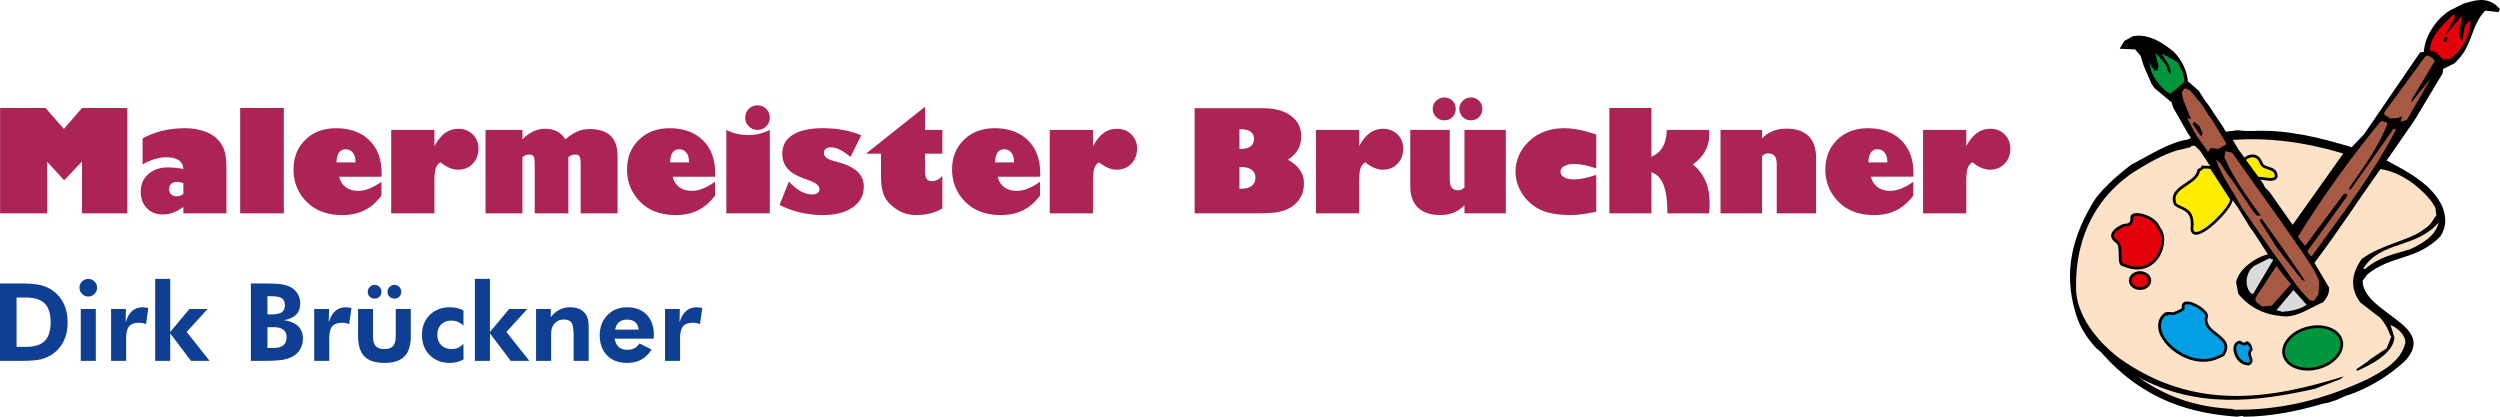 <svg enable-background="new 0 0 600 100" viewBox="0 0 600 100" xmlns="http://www.w3.org/2000/svg"><g clip-rule="evenodd" fill-rule="evenodd"><path d="m536.85 100c-10.621-.745-22.36-3.727-32.609-15.485l-1.118-.932c-2.795-2.963-4.304-5.944-5.05-8.739-2.795-9.317-.932-18.093 4.845-27.187 2.422-3.186 5.59-5.795 8.385-8.012 4.677-2.441 9.13-5.422 13.789-6.168l.745-.354-.745-1.118-3.522-6.168-.391-1.286-4.081-3.373-.745-1.099-1.863-4.304-.764-2.404-1.286-1.509-3.727-.168 1.118-1.863 2.031-1.118c2.795-.578 5.59.54 8.385 2.59l1.509 1.137c2.217 2.404 3.149 4.845 3.335 7.062l2.609 2.255 1.509 2.404.745.932 2.59 3.913 1.137 1.677.186.391.354.54 2.795-.354 1.696.168h2.217c7.826-.354 15.634 1.509 23.478 3.913l2.981-3.149 13.398-19.565.932-.186c.205-3.186 2.255-7.267 6.168-9.895l3.354-1.677c2.59-.745 5.217-1.677 7.826.391l.934.932-.373.727-3.168-.373c-3.727 3.913-2.795 8.572-7.453 12.69l-2.236 1.118-.391.168-.168 1.118-6.708 11.18-6.708 9.708c4.472 2.404 10.994 5.59 13.416 11.18.932 2.59.969 4.621-.522 7.044-5.907 5.888-11.59 4.304-17.553 9.131l-1.118 1.509c.186 7.994 18.429 10.603 10.044 19.379-4.081 3.727-8.739 6.335-12.839 7.826l-1.137.373-2.59 1.118-1.677.54-1.118.205c-6.335 1.863-12.839 3.168-19.174 3.168l-.391-.186z"/><path d="m535.732 98.137c-7.453-.373-14.907-2.236-22.565-7.64 14.18 7.64 28.342 5.963 42.466 2.795l5.981-2.255.932-.727c-17.888 5.59-35.944 8.385-53.833-4.286-6.168-4.658-10.248-10.826-10.453-16.416v-1.472c0-8.776 3-19.547 13.789-26.814 3.54-2.255 6.913-4.118 10.453-5.236l3.168-.745.354-.354h.745l1.323 1.286 3.913 5.981 1.472 2.404.745 1.137 2.795 3.913 3.186 5.18.727.932 3.373 5.236c-2.795.559-7.099 3.54-7.64 6.689l.54 2.795c3.54 4.304 7.845 5.236 11.553 5.422 2.982-.186 5.404-1.863 8.199-3.168l.54-.205c1.137-1.286 1.509-2.217 1.509-3.522l-3.54-5.981c5.758-7.621 10.416-14.888 15.839-22.51 4.099.54 8.944 3.54 12.28 7.808l.932 1.509.205 1.845c-1.118 1.193-.671 1.789-3.336 3.54-3.168 2.404-9.764 3.354-14.571 6.876-2.404 3.373-2.963 6.913-.354 10.435l4.845 3.727c1.099 1.323 1.863 2.609 2.236 3.932l.373.54-1.118 2.795-3.913 2.627-.932.745-1.863 1.286-.559.391.186.373c2.963-1.304 8.758-4.099 8.944-8.031l-.932-2.981c1.863.764 3.727 2.627 3.54 4.304-.932 4.472-5.963 7.081-9.13 8.739-10.807 5.05-21.224 7.453-31.864 7.286z" fill="#fce3c8"/><path d="m547.267 74.658-.932-.205 4.099-4.845 3.168 3.559c-2.05 1.286-3.913 1.491-5.944 1.677z" fill="#d9dada"/><path d="m543.726 73.522h-.931l-1.118-.932-.354-.354v-.764l5.012-7.621 2.963 3.726.577.559-4.639 5.199z" fill="#a65a43"/><path d="m554.348 72.05c-3.373-3.186-5.05-6.522-7.826-10.062l-1.472-2.05-7.099-10.23c-2.031-3.913-4.826-7.453-6.13-11.385l1.118.932 1.677 2.609 1.304 1.677 5.013 7.435.745.764h.932l-1.677-2.217c-2.795-3.932-5.385-7.845-7.062-11.739l.186-1.509 1.677.391 5.404 7.64 4.267 5.944 6.894 9.876 2.236 3.354c.932 1.658 2.236 3.335 2.031 5.031l-.168 2.217-1.118 1.509z" fill="#a65a43"/><path d="m540.205 70.372-.559-.764c-.764-1.677-.578-3.149.354-4.826l.932-.932 3.373-1.696.354-.168.932.354-4.845 8.199z" fill="#d9dada"/><path d="m552.484 67.205-5.963-7.659-4.267-6.708.541-.354 4.658 6.522 5.776 8.385z"/><path d="m567.205 64.41c4.286-6.708 12.485-4.658 18.075-10.994-.764 3.335-4.286 5.199-6.708 6.335-3.913 1.304-7.267 1.658-10.994 4.845z" fill="#fce3c8"/><path d="m554.534 61.41-.578-.727-.186-.391 9.522-13.193v-.578h-.745l-9.317 12.485-1.491-1.863-.186-.391c5.59-9.093 12.112-18.224 19.565-27.354l.559-.391 1.118.391.186.354c-2.05 5.236-5.59 10.249-9.13 15.298v.54l.373-.186 10.249-14.534.559.205c-5.217 10.248-12.876 20.292-20.143 30.336h-.355z" fill="#a65a43"/></g><path d="m550.228 55.111-6.029-8.585-1.123-1.138-.578-1.118-5.918-8.156-1.79-3.113.524-.042c8.863-.708 17.923.399 27.701 3.386l.442.135z"/><path d="m543.644 45.037 1.063 1.063 5.524 7.857 12.149-17.108c-9.336-2.803-18.011-3.872-26.487-3.265l1.246 2.17 5.925 8.169z" fill="#fce3c8"/><path clip-rule="evenodd" d="m529.956 36.459-2.795-3.913-.559-.932-1.696-3.335.932.354-1.472-3.727-.391-.931-.355-1.864.541-.745.391-.186 1.118.577 2.795 3.336 1.864 2.981.745.932 3.335 5.59-1.658.932-.391.204-1.864-.204z" fill="#a65a43" fill-rule="evenodd"/><path clip-rule="evenodd" d="m528.279 32.732-2.05-2.981.373-.54 1.286 1.118.745 1.677z" fill-rule="evenodd"/><path clip-rule="evenodd" d="m576.13 29.211.391-1.323-.931.391-1.863.186-1.491-.931v-.578l9.689-13.23.373-.354h.559l1.118.727.373.559-5.59 9.317v.577l4.658-5.795-5.776 10.062z" fill="#a65a43" fill-rule="evenodd"/><path clip-rule="evenodd" d="m520.826 22.484c-1.509-.727-2.609-2.236-3.727-3.727l-.745-1.472-.578-2.441.578 1.118.559.559v.373h.932l.186-1.118-.391-1.472-.354-1.677 1.491 1.677 1.304 1.658.168.932.578.932c.54-1.658-1.118-3.168-2.05-5.031l3.727 2.05c1.118 1.863 1.863 3.373 1.658 4.845l-1.863 1.677z" fill="#00963e" fill-rule="evenodd"/><path clip-rule="evenodd" d="m586.379 14.304-1.863-1.863-1.286-.205c-.186-3.168 2.609-5.963 5.776-8.926l.168.932-2.404 4.267 3.727-4.267.54-.391-.932 3.932.391 1.286.186.373.354.205.205-1.509.373-2.031 1.286-1.323c0 2.795-.932 5.59-3.727 8.385l-1.099.932z" fill="#e3000b" fill-rule="evenodd"/><path clip-rule="evenodd" d="m586.379 9.832.391-.932h.54c0 .745 0 1.286-.54 1.099z" fill-rule="evenodd"/><path d="m512.963 64.681c-.976 0-2.097-.217-3.372-.76-1.079-.059-1.089-1.438-1.099-2.772-.008-1.142-.018-2.437-.636-2.854-1.216-.823-1.273-1.642-1.106-2.184.432-1.407 2.857-2.393 3.045-2.393.635-.008 1.033-.12 1.249-.353.227-.245.308-.676.263-1.4l-.006-.091.042-.082c.231-.448.816-.685 1.67-.647 1.628.06 4.458 1.137 5.361 3.26l.027.11c1.461 1.615 1.32 4.95-.338 7.382-.667.975-2.282 2.784-5.1 2.784z"/><path d="m508.229 57.743c.909.613.919 2.094.929 3.401.009 1.277.05 2.113.506 2.113l.132.027c4.538 1.961 6.909-.58 7.717-1.764 1.499-2.199 1.648-5.302.319-6.64l-.097-.097v-.18c-.786-1.738-3.248-2.739-4.746-2.794-.567-.018-.886.096-1.011.228.039.855-.1 1.407-.446 1.78-.348.375-.899.555-1.733.565-.16.061-2.28.985-2.443 2.053-.066.431.228.871.873 1.308z" fill="#e3000b"/><ellipse cx="513.614" cy="67.334" rx="2.681" ry="2.251"/><ellipse cx="513.614" cy="67.334" fill="#e3000b" rx="2.015" ry="1.585"/><path d="m528.804 86.828c-1.472 0-3.005-.342-4.522-1.024-2.99-1.345-5.453-3.838-6.131-6.202-.516-1.828-.012-3.54 1.284-4.454.042-.084.12-.157.24-.188.05-.013.107-.019.18-.019h.062c.269-.089.736-.076 1.503-.02.094.007.177.013.242.017.144-.09.408-.235.666-.275.134-.095.318-.178.538-.277.217-.098.725-.327.773-.462-.13-.819.2-1.208.5-1.388 1.057-.633 3.22.464 4.334 1.304.623.47 1.634 1.38 1.415 2.201-.484 1.822.851 2.857 2.264 3.951 1.616 1.253 3.448 2.672 1.681 5.342l-.051.076-1.198.577c-1.169.561-2.449.841-3.78.841z"/><path d="m519.802 75.705c-1.046.754-1.442 2.179-1.009 3.714.626 2.185 2.942 4.508 5.763 5.777 2.707 1.217 5.456 1.286 7.742.192l1.032-.497c1.346-2.103.051-3.106-1.583-4.372-1.451-1.125-3.096-2.4-2.499-4.649.065-.246-.273-.82-1.173-1.499-1.344-1.014-3.02-1.605-3.592-1.264-.067.04-.272.163-.185.731.095.59-.599.903-1.157 1.154-.156.07-.392.177-.445.227l-.096.092-.139.005c-.119 0-.374.133-.512.229l-.085.06h-.105c-.073 0-.212-.009-.384-.022-.23-.017-.761-.054-1.061-.039v.185h-.333c-.037.001-.104-.005-.179-.024z" fill="#009ee3"/><path d="m539.689 87.711-.5-.063c-.969-.125-1.838-.712-2.447-1.654-.626-.969-.874-2.185-.618-3.028.209-.679.715-1.12 1.316-1.167l.137-.07.189.114c.118.041.254.133.465.293l.009.007c.06.005.13.017.199.04.06.002.123.012.192.023.034.005.085.013.129.017.181-.284.43-.311.536-.306.564.02 1.016.855 1.177 1.293.19.519.169.904-.062 1.113-.339.307-.229.685-.021 1.276.219.623.549 1.565-.617 2.075z"/><path d="m537.436 82.471c-.304.05-.555.303-.675.692-.199.654.023 1.67.541 2.471.5.774 1.201 1.255 1.972 1.355l.314.039c.468-.232.422-.502.175-1.207-.203-.578-.48-1.369.202-1.989-.009-.033-.061-.359-.289-.763-.186-.331-.361-.472-.412-.485-.113.377-.517.315-.732.283-.046-.007-.088-.015-.119-.015l-.135.029-.081-.077c.005.007-.027.005-.051.005-.003 0-.006 0-.009 0l-.103.003-.088-.056c-.023-.015-.064-.045-.116-.084-.022-.016-.056-.042-.094-.07l-.008.012z" fill="#009ee3"/><path d="m538.693 82.35c0 .001-.001.002-.001.003 0-.001 0-.002.001-.003z"/><path d="m553.855 88.942c-2.969 0-5.452-1.389-6.014-3.611-.714-2.822 1.938-5.936 5.91-6.942 3.972-1.006 7.786.473 8.5 3.296.714 2.822-1.937 5.936-5.91 6.942-.845.213-1.684.315-2.486.315z"/><path d="m553.914 79.035c-3.617.915-6.052 3.667-5.428 6.133s4.075 3.729 7.692 2.813c3.617-.915 6.052-3.666 5.428-6.133-.625-2.467-4.075-3.729-7.692-2.813z" fill="#00963e"/><path d="m527.055 56.339c-.776 0-1.257-.521-1.325-1.445.342-2.763-.584-3.736-1.166-4.075l-.075-.06c-.15-.16-.66-.401-1.109-.614-.921-.436-1.724-.816-1.742-1.359-.794-2.387 1.163-3.701 2.89-4.86 1.377-.924 2.677-1.797 2.842-3.109l.025-.197.185-.071c.23-.089.711-.407.78-.535l.042-.33.318.085c.252.032.456.027.672.022.374-.01.76-.019 1.398.149l.125.033 4.974 7.691.004.091c.078 1.971-6.051 8.429-8.735 8.582-.035.001-.07.002-.103.002z"/><path d="m524.937 50.267c.726.441 1.836 1.621 1.454 4.644.058.696.406.781.728.76 2.302-.131 7.988-6.031 8.106-7.807l-4.729-7.312c-.473-.112-.773-.105-1.088-.096-.171.003-.346.008-.547-.005-.219.275-.625.509-.86.63-.288 1.508-1.718 2.468-3.103 3.398-1.765 1.185-3.29 2.209-2.613 4.148l.026.074-.01.078c.079.159.914.554 1.362.766.548.258 1.025.484 1.274.722z" fill="#ffed00"/><path d="m544.956 43.387c-.456 0-.951-.072-1.422-.141-.581-.085-1.181-.173-1.633-.121l-.191.022-3.301-4.478c-.053-.073-.158-.27-.004-.544.271-.481 1.344-1.126 2.424-1.031.69.058 1.623.435 2.149 1.898.218.629.825.818 1.528 1.037.93.29 2.088.651 2.125 2.292l.001.057-.018.054c-.248.754-.898.955-1.658.955z"/><path d="m542.2 42.445c.45 0 .947.072 1.43.143 1.252.182 2.097.26 2.333-.312-.05-1.109-.76-1.331-1.656-1.61-.764-.238-1.63-.508-1.957-1.451-.339-.943-.9-1.436-1.667-1.462-.754-.018-1.456.408-1.654.636l2.993 4.06c.058-.003.118-.004.178-.004z" fill="#ffed00"/><path d="m0 86.604v-18.576h5.068c1.995 0 3.567.138 4.714.419 1.151.277 2.161.746 3.031 1.396 1.127.835 1.98 1.893 2.556 3.164.58 1.274.87 2.726.87 4.348 0 1.651-.294 3.11-.888 4.383-.593 1.273-1.459 2.325-2.599 3.153-.848.611-1.788 1.047-2.822 1.315-1.036.264-2.551.399-4.546.399h-1.409-3.975zm3.975-3.352h2.209c2.078 0 3.598-.471 4.546-1.419.953-.948 1.428-2.447 1.428-4.505 0-2.047-.475-3.546-1.428-4.494-.948-.953-2.468-1.428-4.546-1.428h-2.209zm15.408 3.352v-12.444h3.611v12.444zm-.312-17.56c0-.576.207-1.068.619-1.485.414-.414.909-.624 1.485-.624.584 0 1.081.205 1.502.615.421.412.628.909.628 1.494 0 .591-.207 1.088-.628 1.505-.421.414-.918.621-1.502.621-.576 0-1.071-.211-1.485-.635-.412-.425-.619-.917-.619-1.491zm11.151 5.116h-3.561v12.444h3.611v-5.473c0-1.322.244-2.266.724-2.828.48-.563 1.273-.844 2.372-.844.303 0 .593.026.866.083.279.055.552.142.82.255l.545-3.888c-.052-.009-.126-.022-.229-.039-.526-.083-.901-.127-1.127-.127-1.007 0-1.849.299-2.532.9-.68.598-1.199 1.502-1.563 2.715zm7.017 12.444h3.611v-6.594l4.989 6.594h4.468l-5.508-6.941 5.015-5.504h-4.344l-4.621 5.504v-12.728h-3.611v19.669zm22.972 0v-18.576h3.482c1.797 0 3.114.07 3.949.207.831.144 1.55.373 2.161.694.717.414 1.274.962 1.666 1.635.395.68.589 1.448.589 2.3 0 1.099-.323 1.982-.973 2.649-.654.663-1.624 1.105-2.92 1.326 1.498.22 2.63.706 3.395 1.459.768.755 1.147 1.753 1.147 3.005 0 .914-.22 1.747-.659 2.503-.441.759-1.042 1.343-1.814 1.757-.683.373-1.489.637-2.412.798-.922.159-2.447.242-4.577.242h-.406-2.628zm3.975-11.147h.888c1.199 0 2.05-.168 2.547-.506s.75-.905.75-1.701c0-.781-.24-1.335-.715-1.664-.482-.329-1.313-.493-2.508-.493h-.962zm0 8.055h1.559c.997 0 1.753-.216 2.27-.654.515-.436.77-1.073.77-1.908 0-.789-.255-1.391-.765-1.803-.512-.414-1.252-.624-2.222-.624h-1.612zm14.789-9.352h-3.561v12.444h3.611v-5.473c0-1.322.244-2.266.724-2.828.48-.563 1.273-.844 2.372-.844.303 0 .593.026.866.083.279.055.552.142.82.255l.545-3.888c-.052-.009-.126-.022-.229-.039-.525-.083-.9-.127-1.127-.127-1.007 0-1.849.299-2.532.9-.68.598-1.199 1.502-1.564 2.715zm9.278-4.159c0-.432.168-.813.502-1.143.334-.329.719-.493 1.16-.493.447 0 .833.159 1.158.48.32.325.48.711.48 1.156 0 .482-.155.879-.467 1.195-.316.312-.706.469-1.171.469-.471 0-.87-.161-1.186-.477-.317-.317-.476-.713-.476-1.187m4.753 0c0-.432.17-.813.504-1.143.334-.329.717-.493 1.16-.493.454 0 .844.159 1.16.48.316.325.475.711.475 1.156 0 .482-.155.879-.462 1.195-.308.312-.702.469-1.173.469-.469 0-.857-.161-1.182-.477-.32-.317-.482-.713-.482-1.187zm-3.48 4.159v6.542c0 1.101.211 1.888.641 2.361.427.471 1.121.709 2.087.709.957 0 1.649-.238 2.082-.713.43-.482.646-1.265.646-2.357v-6.542h3.611v6.542c0 2.191-.51 3.807-1.533 4.841-1.023 1.036-2.606 1.555-4.754 1.555-2.192 0-3.798-.515-4.826-1.546-1.025-1.034-1.542-2.649-1.542-4.849v-6.543zm21.697 8.314c-.379.445-.796.774-1.252.981-.449.214-.968.316-1.555.316-1.06 0-1.899-.312-2.518-.931-.624-.624-.936-1.454-.936-2.503 0-1.025.303-1.843.914-2.466.611-.619 1.424-.931 2.438-.931.558 0 1.09.102 1.59.316.497.211.94.514 1.319.905l.026-3.631c-.471-.272-.975-.471-1.498-.597-.523-.124-1.117-.19-1.775-.19-1.984 0-3.593.615-4.836 1.845s-1.867 2.824-1.867 4.775c0 1.997.619 3.617 1.854 4.865 1.234 1.245 2.837 1.869 4.797 1.869.645 0 1.234-.068 1.775-.207.543-.142 1.062-.36 1.55-.654zm2.754 4.13h3.611v-6.594l4.989 6.594h4.468l-5.508-6.941 5.015-5.504h-4.344l-4.621 5.504v-12.728h-3.611v19.669zm18.29 0v-5.482-.493c0-.781.048-1.361.148-1.742.096-.382.255-.717.475-1.012.277-.382.628-.676 1.044-.885.421-.207.879-.312 1.376-.312.864 0 1.474.249 1.827.737.355.488.534 1.502.534 3.031v6.158h3.611v-7.27-.395c0-.931-.039-1.611-.122-2.048-.076-.434-.212-.828-.397-1.173-.382-.667-.896-1.162-1.555-1.487-.654-.323-1.465-.488-2.425-.488-.914 0-1.747.19-2.494.576-.75.386-1.446.979-2.1 1.788v-1.947h-3.535v12.444zm24.594-5.327h-9.339c.144.896.469 1.568.979 2.01.506.445 1.195.667 2.065.667.658 0 1.23-.126 1.705-.382.482-.251.881-.637 1.201-1.151l2.909 1.455c-.676 1.09-1.498 1.901-2.46 2.429-.966.528-2.113.791-3.439.791-2.013 0-3.607-.602-4.784-1.801-1.173-1.199-1.762-2.815-1.762-4.845 0-1.952.615-3.559 1.845-4.819s2.806-1.888 4.727-1.888c1.98 0 3.543.589 4.695 1.771 1.147 1.178 1.723 2.789 1.723 4.823 0 .113-.004.231-.013.364-.008.131-.026.321-.052.576m-3.571-2.181c-.1-.789-.386-1.387-.857-1.79-.467-.401-1.108-.602-1.919-.602-.809 0-1.459.201-1.943.602-.491.403-.798 1.001-.936 1.79zm9.877-4.936h-3.561v12.444h3.611v-5.473c0-1.322.244-2.266.724-2.828.48-.563 1.273-.844 2.372-.844.303 0 .593.026.866.083.279.055.552.142.82.255l.545-3.888c-.052-.009-.126-.022-.229-.039-.526-.083-.901-.127-1.127-.127-1.007 0-1.849.299-2.532.9-.68.598-1.199 1.502-1.563 2.715z" fill="#0f3f93"/><path d="m11.322 51.201h-11.298v-25.273h10.913l4.398 5.016 4.333-5.016h10.882v25.273h-10.882v-12.424l-4.267 4.49-4.079-4.455zm32.681-4.67c-.245.202-.504.35-.771.442-.263.096-.543.14-.837.14-.539 0-.972-.158-1.314-.473-.337-.32-.513-.732-.513-1.235 0-.521.18-.951.53-1.27.355-.329.815-.486 1.402-.486.197 0 .416.022.653.066.232.048.513.114.85.219zm10.335-6.085c0-1.971-.18-3.483-.552-4.521-.368-1.034-.999-1.963-1.879-2.778-.811-.745-1.875-1.332-3.194-1.748-1.314-.416-2.738-.631-4.285-.631-1.936 0-3.75.206-5.45.613-1.7.408-3.286 1.021-4.762 1.831v6.243c.999-.565 1.971-.995 2.926-1.279.955-.293 1.866-.434 2.742-.434 1.301 0 2.309.237 3.014.723s1.069 1.183 1.104 2.085c-.701-.127-1.362-.219-1.98-.28-.613-.061-1.187-.092-1.726-.092-1.923 0-3.492.539-4.705 1.612s-1.822 2.475-1.822 4.197c0 1.63.491 2.957 1.463 3.974.973 1.012 2.247 1.516 3.82 1.516.876 0 1.717-.149 2.523-.447.815-.298 1.621-.758 2.427-1.367v1.538h10.334v-10.755zm13.777-14.518h-10.474v25.273h10.475v-25.273zm12.661 13.051c.013-1.038.202-1.822.574-2.361.364-.53.902-.797 1.608-.797.697 0 1.257.267 1.7.797.434.539.653 1.231.653 2.09v.272h-4.535m7.811 6.303c-.907.35-1.778.526-2.62.526-1.2 0-2.199-.293-3.001-.889-.797-.596-1.327-1.433-1.582-2.51h10.172c.026-.118.035-.245.035-.364 0-.127 0-.315 0-.574 0-3.272-.977-5.87-2.94-7.807-1.963-1.928-4.626-2.896-7.978-2.896-3.036 0-5.494.929-7.391 2.778-1.892 1.849-2.843 4.227-2.843 7.141 0 1.822.39 3.496 1.165 5.021.78 1.52 1.897 2.817 3.36 3.882.964.679 2.037 1.187 3.224 1.52 1.183.337 2.515.504 3.995.504 1.984 0 3.75-.381 5.296-1.156 1.542-.767 2.9-1.941 4.074-3.509v-3.334c-1.069.76-2.059 1.312-2.966 1.667zm15.671 5.918v-6.869-.657c0-1.586.109-2.69.324-3.294.21-.613.583-1.087 1.121-1.437.749.605 1.467 1.051 2.168 1.345.697.289 1.398.438 2.09.438 1.406 0 2.567-.473 3.487-1.424.924-.955 1.389-2.164 1.389-3.627 0-1.384-.46-2.528-1.371-3.421-.907-.898-2.063-1.345-3.474-1.345-1.183 0-2.23.324-3.132.973-.907.653-1.77 1.691-2.602 3.141v-3.842h-10.37v20.021h10.37zm24.077 0h8.07v-13.493c.258-.215.513-.368.775-.469.267-.101.534-.149.802-.149.517 0 .872.131 1.073.398.197.267.302.881.302 1.831v11.881h8.858v-13.73c0-2.19-.561-3.825-1.682-4.893-1.121-1.069-2.834-1.603-5.121-1.603-1.003 0-1.976.202-2.909.609-.933.399-1.871 1.025-2.821 1.866-.513-.867-1.174-1.507-1.976-1.919-.793-.416-1.766-.622-2.905-.622-.964 0-1.884.197-2.769.604-.885.403-1.77 1.038-2.65 1.901v-2.234h-8.858v20.021h8.858v-13.492c.259-.215.513-.368.771-.469s.526-.149.806-.149c.517 0 .872.131 1.073.398.197.267.302.881.302 1.831v11.882zm32.488-12.222c.013-1.038.201-1.822.574-2.361.364-.53.903-.797 1.608-.797.697 0 1.257.267 1.7.797.434.539.653 1.231.653 2.09v.272h-4.535m7.811 6.303c-.907.35-1.779.526-2.62.526-1.2 0-2.199-.293-3.001-.889-.797-.596-1.327-1.433-1.581-2.51h10.172c.026-.118.035-.245.035-.364 0-.127 0-.315 0-.574 0-3.272-.977-5.87-2.94-7.807-1.963-1.928-4.626-2.896-7.977-2.896-3.036 0-5.494.929-7.391 2.778-1.893 1.849-2.843 4.227-2.843 7.141 0 1.822.39 3.496 1.165 5.021.78 1.52 1.897 2.817 3.36 3.882.964.679 2.037 1.187 3.224 1.52 1.183.337 2.515.504 3.995.504 1.985 0 3.75-.381 5.296-1.156 1.542-.767 2.9-1.941 4.074-3.509v-3.334c-1.071.76-2.061 1.312-2.968 1.667zm10.212-17.055c0 .832.289 1.529.863 2.094.578.574 1.271.859 2.09.859.832 0 1.529-.285 2.094-.859.574-.565.859-1.262.859-2.094 0-.828-.285-1.524-.859-2.094-.565-.57-1.262-.859-2.094-.859-.819 0-1.511.289-2.09.859-.574.569-.863 1.266-.863 2.094m5.906 2.953c-.841.416-1.682.723-2.532.929s-1.713.311-2.585.311c-.959 0-1.879-.105-2.751-.307-.876-.197-1.726-.508-2.567-.933v20.021h10.435zm2.335 18.018c1.634.806 3.316 1.406 5.042 1.814 1.735.399 3.531.6 5.397.6 2.992 0 5.375-.618 7.137-1.853 1.77-1.231 2.65-2.887 2.65-4.95 0-1.292-.399-2.388-1.196-3.286-.802-.894-2.05-1.638-3.741-2.243-.46-.153-1.174-.359-2.138-.618-.964-.258-1.586-.508-1.853-.758-.21-.175-.372-.372-.486-.57-.11-.202-.166-.407-.166-.618 0-.429.145-.758.434-.99.294-.237.701-.355 1.227-.355.679 0 1.398.18 2.151.543.758.364 1.608.951 2.572 1.757l2.58-5.213c-1.384-.569-2.839-.99-4.368-1.27-1.52-.28-3.146-.421-4.872-.421-3.11 0-5.511.535-7.193 1.595-1.682 1.065-2.523 2.567-2.523 4.526 0 1.406.425 2.598 1.271 3.57.854.973 2.169 1.774 3.956 2.396.175.07.434.158.771.272 1.954.661 2.931 1.411 2.931 2.239 0 .412-.153.732-.456.959-.311.228-.758.342-1.336.342-.881 0-1.792-.254-2.725-.776-.929-.517-1.871-1.288-2.821-2.313zm34.92-12.315h4.153v-5.704h-4.153v-5.559l-14.181 11.263h3.605v5.288c0 1.739.175 3.141.526 4.197.355 1.065.933 1.967 1.735 2.699.924.863 1.893 1.498 2.9 1.914 1.008.421 2.076.631 3.215.631 1.244 0 2.388-.131 3.435-.394 1.051-.263 2.024-.657 2.917-1.196v-7.85c-.364.447-.754.771-1.156.981-.399.215-.828.32-1.288.32-.618 0-1.051-.171-1.314-.517s-.394-.964-.394-1.844zm16.822 2.095c.013-1.038.201-1.822.574-2.361.364-.53.903-.797 1.608-.797.697 0 1.257.267 1.7.797.434.539.653 1.231.653 2.09v.272h-4.535m7.811 6.303c-.907.35-1.779.526-2.62.526-1.2 0-2.199-.293-3.001-.889-.797-.596-1.327-1.433-1.581-2.51h10.172c.026-.118.035-.245.035-.364 0-.127 0-.315 0-.574 0-3.272-.977-5.87-2.94-7.807-1.963-1.928-4.626-2.896-7.977-2.896-3.036 0-5.494.929-7.391 2.778-1.893 1.849-2.843 4.227-2.843 7.141 0 1.822.39 3.496 1.165 5.021.78 1.52 1.897 2.817 3.36 3.882.964.679 2.037 1.187 3.224 1.52 1.183.337 2.515.504 3.995.504 1.985 0 3.75-.381 5.297-1.156 1.542-.767 2.9-1.941 4.074-3.509v-3.334c-1.072.76-2.062 1.312-2.969 1.667zm15.67 5.918v-6.869-.657c0-1.586.109-2.69.324-3.294.21-.613.583-1.087 1.121-1.437.749.605 1.468 1.051 2.169 1.345.697.289 1.397.438 2.09.438 1.406 0 2.567-.473 3.487-1.424.924-.955 1.389-2.164 1.389-3.627 0-1.384-.46-2.528-1.371-3.421-.907-.898-2.063-1.345-3.474-1.345-1.183 0-2.23.324-3.132.973-.907.653-1.77 1.691-2.602 3.141v-3.842h-10.369v20.021h10.368z" fill="#ac2456"/><path d="m300.873 51.201h.854c2.405 0 4.162-.118 5.275-.355 1.117-.237 2.103-.631 2.948-1.183 1.008-.666 1.757-1.468 2.256-2.41.499-.946.745-2.037.745-3.294 0-1.148-.333-2.208-.99-3.176-.661-.963-1.616-1.783-2.861-2.453 1.056-.679 1.858-1.489 2.396-2.414.53-.929.802-1.98.802-3.154 0-2.107-.824-3.768-2.475-4.981-1.647-1.209-3.916-1.818-6.821-1.818h-16.288v25.238zm-3.071-20.191c1.012 0 1.796.202 2.344.596.548.403.819.968.819 1.704 0 .784-.272 1.389-.819 1.809-.548.421-1.332.631-2.344.631h-.337v-4.74zm0 9.064c1.117 0 1.98.224 2.594.67.609.447.915 1.073.915 1.875 0 .867-.298 1.533-.902 1.989-.6.46-1.468.688-2.607.688h-.337v-5.222zm28.392 11.127v-6.869-.657c0-1.586.11-2.69.324-3.294.21-.613.583-1.087 1.122-1.437.749.604 1.467 1.051 2.168 1.345.697.289 1.398.438 2.09.438 1.406 0 2.567-.473 3.487-1.424.924-.955 1.389-2.164 1.389-3.627 0-1.384-.46-2.528-1.371-3.421-.907-.898-2.063-1.345-3.474-1.345-1.183 0-2.23.324-3.132.973-.907.653-1.77 1.691-2.602 3.141v-3.842h-10.369v20.021h10.368zm17.655-25.102c0 .784.272 1.446.806 1.98.539.534 1.196.802 1.98.802s1.437-.263 1.958-.788c.521-.521.784-1.183.784-1.993 0-.758-.263-1.402-.797-1.923-.53-.526-1.178-.788-1.945-.788-.758 0-1.411.272-1.963.802-.547.537-.823 1.172-.823 1.908m7.194 1.98c.539.534 1.192.802 1.972.802.788 0 1.446-.263 1.967-.788.521-.521.784-1.183.784-1.993 0-.758-.263-1.402-.797-1.923-.53-.526-1.183-.788-1.954-.788-.758 0-1.402.272-1.954.802-.548.539-.824 1.174-.824 1.91 0 .782.267 1.443.806 1.978zm.429 3.102v13.804c-.232.237-.469.407-.71.521-.241.109-.508.166-.802.166-.701 0-1.214-.206-1.538-.618-.329-.416-.486-1.087-.486-2.015v-11.858h-9.476v13.432c0 2.278.609 4.013 1.84 5.209s3.023 1.792 5.371 1.792c1.17 0 2.234-.193 3.189-.578.959-.381 1.827-.968 2.611-1.761v1.928h9.923v-20.022zm31.621 1.082c-1.533-.504-2.931-.881-4.201-1.126s-2.431-.368-3.496-.368c-1.713 0-3.273.263-4.688.793-1.415.521-2.659 1.306-3.741 2.339-1.056.995-1.853 2.116-2.41 3.36-.556 1.249-.832 2.55-.832 3.912 0 1.726.438 3.343 1.314 4.858.867 1.525 2.081 2.773 3.632 3.754.994.626 2.164 1.091 3.496 1.38 1.34.298 2.953.447 4.854.447.797 0 1.7-.07 2.712-.202 1.008-.136 2.129-.337 3.36-.604v-8.841c-1.065.364-2.037.64-2.935.824-.894.18-1.7.272-2.414.272-.981 0-1.77-.171-2.352-.508-.592-.337-.88-.789-.88-1.345 0-.543.293-.99.885-1.341.596-.342 1.38-.513 2.348-.513.749 0 1.573.083 2.467.263.889.175 1.853.447 2.883.802v-8.156zm13.248 9.077c1.284.429 2.243 1.415 2.874 2.962.626 1.551.951 3.693.951 6.449v.451h10.015c.044-.39.079-.784.101-1.183s.035-.815.035-1.249c0-2.011-.324-3.772-.973-5.283-.648-1.507-1.656-2.848-3.018-4.022 1.319-.986 2.304-2.072 2.948-3.268.649-1.196.973-2.523.973-3.991 0-.114-.004-.241-.018-.39-.009-.14-.031-.355-.066-.635h-10.137c-.057 1.691-.372 3.045-.955 4.066-.578 1.025-1.489 1.818-2.729 2.392v-11.71h-10.093v25.273h10.093v-9.862zm26.539 9.861v-13.699c.245-.25.486-.425.718-.53.237-.105.486-.158.758-.158.714 0 1.235.21 1.568.631.324.416.491 1.091.491 2.02v11.736h9.441v-13.361c0-2.287-.604-4.017-1.818-5.196-1.213-1.183-3.001-1.77-5.358-1.77-1.161 0-2.221.188-3.176.574-.955.377-1.831.964-2.624 1.761v-2.028h-9.958v20.021h9.958zm25.541-12.222c.013-1.038.202-1.822.574-2.361.364-.53.902-.797 1.608-.797.697 0 1.257.267 1.7.797.434.539.653 1.231.653 2.09v.272h-4.535m7.811 6.303c-.907.35-1.779.526-2.62.526-1.2 0-2.199-.294-3.001-.889-.797-.596-1.327-1.432-1.582-2.51h10.172c.026-.118.035-.245.035-.363 0-.127 0-.316 0-.574 0-3.273-.977-5.87-2.94-7.807-1.963-1.928-4.626-2.896-7.978-2.896-3.036 0-5.494.929-7.391 2.778-1.892 1.849-2.843 4.227-2.843 7.141 0 1.822.39 3.496 1.165 5.021.78 1.52 1.897 2.817 3.36 3.881.964.679 2.037 1.187 3.224 1.52 1.183.337 2.515.504 3.995.504 1.984 0 3.75-.381 5.296-1.156 1.542-.767 2.9-1.941 4.074-3.509v-3.334c-1.069.76-2.059 1.312-2.966 1.667zm15.67 5.918v-6.869-.657c0-1.586.11-2.69.324-3.294.21-.613.583-1.087 1.122-1.437.749.604 1.468 1.051 2.168 1.345.697.289 1.398.438 2.09.438 1.406 0 2.567-.473 3.487-1.424.924-.955 1.389-2.164 1.389-3.627 0-1.384-.46-2.528-1.371-3.421-.907-.898-2.063-1.345-3.474-1.345-1.183 0-2.23.324-3.132.973-.907.653-1.77 1.691-2.602 3.141v-3.842h-10.37v20.021h10.369z" fill="#ac2456"/></svg>